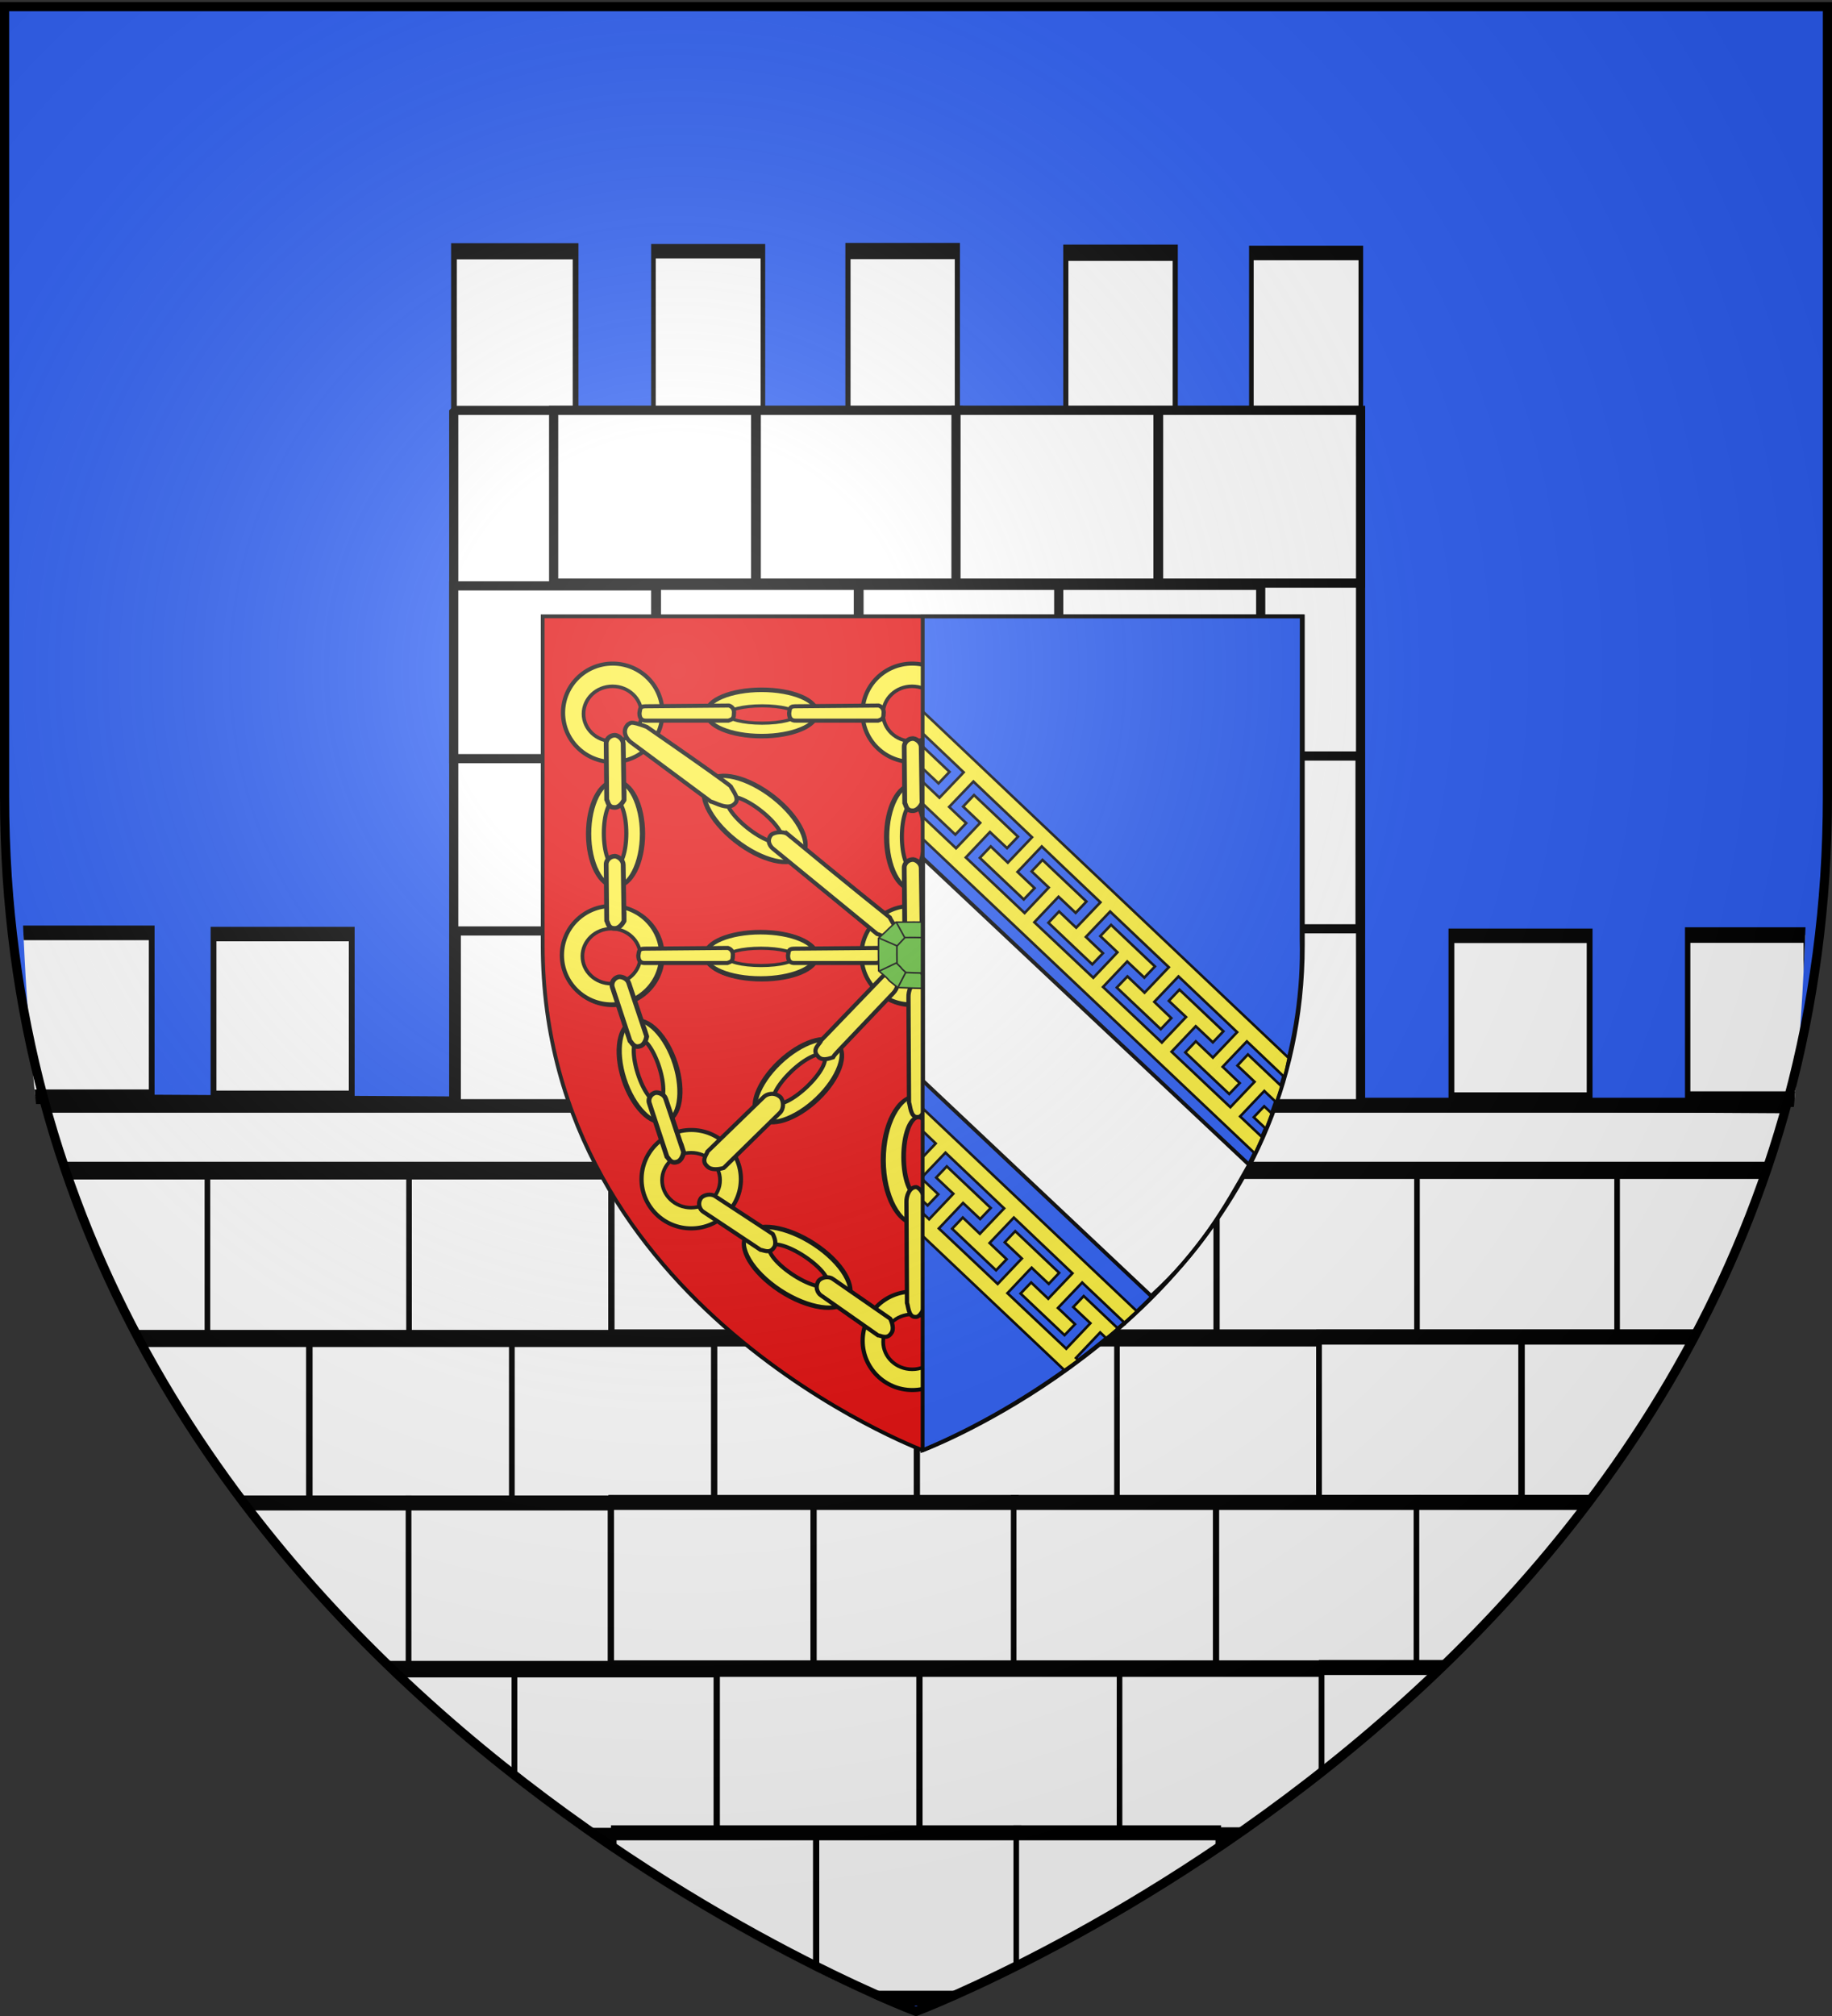 <svg xmlns="http://www.w3.org/2000/svg" xmlns:xlink="http://www.w3.org/1999/xlink" width="600" height="660" version="1.0"><rect width="100%" height="100%" fill="#333333" stroke="none"/><desc>Flag of Canton of Valais (Wallis)</desc><defs><clipPath id="g" clipPathUnits="userSpaceOnUse"><path d="M-475.026 520.766s-298.5-112.32-298.5-397.772v-258.551h597v258.551c0 285.452-298.5 397.772-298.5 397.772z" style="opacity:1;fill:none;fill-opacity:1;fill-rule:evenodd;stroke:#000;stroke-width:3;stroke-linecap:butt;stroke-linejoin:miter;stroke-miterlimit:4;stroke-dasharray:none;stroke-opacity:1;display:inline"/></clipPath><clipPath id="f" clipPathUnits="userSpaceOnUse"><path d="M-475.026 520.766s-298.5-112.32-298.5-397.772v-258.551h597v258.551c0 285.452-298.5 397.772-298.5 397.772z" style="opacity:1;fill:none;fill-opacity:1;fill-rule:evenodd;stroke:#000;stroke-width:3;stroke-linecap:butt;stroke-linejoin:miter;stroke-miterlimit:4;stroke-dasharray:none;stroke-opacity:1;display:inline"/></clipPath><clipPath id="e" clipPathUnits="userSpaceOnUse"><path d="M-475.026 520.766s-298.5-112.32-298.5-397.772v-258.551h597v258.551c0 285.452-298.5 397.772-298.5 397.772z" style="opacity:1;fill:none;fill-opacity:1;fill-rule:evenodd;stroke:#000;stroke-width:3;stroke-linecap:butt;stroke-linejoin:miter;stroke-miterlimit:4;stroke-dasharray:none;stroke-opacity:1;display:inline"/></clipPath><clipPath id="d" clipPathUnits="userSpaceOnUse"><path d="M-475.026 520.766s-298.5-112.32-298.5-397.772v-258.551h597v258.551c0 285.452-298.5 397.772-298.5 397.772z" style="opacity:1;fill:none;fill-opacity:1;fill-rule:evenodd;stroke:#000;stroke-width:3;stroke-linecap:butt;stroke-linejoin:miter;stroke-miterlimit:4;stroke-dasharray:none;stroke-opacity:1;display:inline"/></clipPath><clipPath id="c" clipPathUnits="userSpaceOnUse"><path d="M300.398 532.707S.883 490.623.883 383.67v-96.874h599.031v96.874c0 106.954-299.516 149.038-299.516 149.038z" style="opacity:1;fill:none;fill-opacity:1;fill-rule:evenodd;stroke:#000;stroke-width:1.839;stroke-linecap:butt;stroke-linejoin:miter;stroke-miterlimit:4;stroke-dasharray:none;stroke-opacity:1;display:inline"/></clipPath><radialGradient xlink:href="#b" id="i" cx="221.445" cy="226.331" r="300" fx="221.445" fy="226.331" gradientTransform="matrix(1.353 0 0 1.349 -77.63 -85.747)" gradientUnits="userSpaceOnUse"/><linearGradient id="b"><stop offset="0" style="stop-color:white;stop-opacity:.314"/><stop offset=".19" style="stop-color:white;stop-opacity:.251"/><stop offset=".6" style="stop-color:#6b6b6b;stop-opacity:.125"/><stop offset="1" style="stop-color:black;stop-opacity:.125"/></linearGradient></defs><g style="display:inline"><path d="M300 658.5s298.5-112.32 298.5-397.772V2.176H1.5v258.552C1.5 546.18 300 658.5 300 658.5" style="fill:#2b5df2;fill-opacity:1;fill-rule:evenodd;stroke:none;stroke-width:1px;stroke-linecap:butt;stroke-linejoin:miter;stroke-opacity:1"/><g clip-path="url(#c)" style="fill:#fff;stroke:#000;stroke-width:1.839;stroke-miterlimit:4;stroke-dasharray:none;stroke-opacity:1;display:inline" transform="matrix(.997 0 0 2.669 .003 -761.997)"><path d="M200.949 429.191h66.368v20.291h-66.368z" style="fill:#fff;fill-opacity:1;stroke:#000;stroke-width:1.839;stroke-miterlimit:4;stroke-dasharray:none;stroke-opacity:1"/><path d="M267.529 429.191h66.368v20.291h-66.368z" style="fill:#fff;fill-opacity:1;stroke:#000;stroke-width:1.839;stroke-miterlimit:4;stroke-dasharray:none;stroke-opacity:1;display:inline"/><path d="M333.157 429.191h66.368v20.291h-66.368zM399.737 429.191h66.368v20.291h-66.368z" style="fill:#fff;fill-opacity:1;stroke:#000;stroke-width:1.839;stroke-miterlimit:4;stroke-dasharray:none;stroke-opacity:1;display:inline"/><path d="M465.47 429.191h66.368v20.291H465.47z" style="fill:#fff;fill-opacity:1;stroke:#000;stroke-width:1.839;stroke-miterlimit:4;stroke-dasharray:none;stroke-opacity:1;display:inline"/><path d="M531.205 429.191h67.564v20.291h-67.564zM134.351 429.257h66.368v20.291h-66.368z" style="fill:#fff;fill-opacity:1;stroke:#000;stroke-width:1.839;stroke-miterlimit:4;stroke-dasharray:none;stroke-opacity:1;display:inline"/><path d="M67.994 429.257h66.368v20.291H67.994z" style="fill:#fff;fill-opacity:1;stroke:#000;stroke-width:1.839;stroke-miterlimit:4;stroke-dasharray:none;stroke-opacity:1;display:inline"/><path d="M1.759 429.256h66.368v20.291H1.759zM234.709 449.74h66.368v20.291h-66.368zM301.289 449.74h66.368v20.291h-66.368z" style="fill:#fff;fill-opacity:1;stroke:#000;stroke-width:1.839;stroke-miterlimit:4;stroke-dasharray:none;stroke-opacity:1;display:inline"/><path d="M366.917 449.74h66.368v20.291h-66.368zM168.111 449.806h66.368v20.291h-66.368z" style="fill:#fff;fill-opacity:1;stroke:#000;stroke-width:1.839;stroke-miterlimit:4;stroke-dasharray:none;stroke-opacity:1;display:inline"/><path d="M101.754 449.806h66.368v20.291h-66.368zM35.096 449.805h66.368v20.291H35.096zM499.962 449.515h66.368v20.291h-66.368zM433.305 449.514h66.368v20.291h-66.368zM200.775 469.787h66.368v20.291h-66.368zM267.355 469.787h66.368v20.291h-66.368z" style="fill:#fff;fill-opacity:1;stroke:#000;stroke-width:1.839;stroke-miterlimit:4;stroke-dasharray:none;stroke-opacity:1;display:inline"/><path d="M332.983 469.787h66.368v20.291h-66.368zM399.562 469.787h66.368v20.291h-66.368z" style="fill:#fff;fill-opacity:1;stroke:#000;stroke-width:1.839;stroke-miterlimit:4;stroke-dasharray:none;stroke-opacity:1;display:inline"/><path d="M465.296 469.787h66.368v20.291h-66.368zM134.177 469.852h66.368v20.291h-66.368z" style="fill:#fff;fill-opacity:1;stroke:#000;stroke-width:1.839;stroke-miterlimit:4;stroke-dasharray:none;stroke-opacity:1;display:inline"/><path d="M67.819 469.852h66.368v20.291H67.819zM235.555 490.266h66.368v20.291h-66.368zM302.135 490.266h66.368v20.291h-66.368z" style="fill:#fff;fill-opacity:1;stroke:#000;stroke-width:1.839;stroke-miterlimit:4;stroke-dasharray:none;stroke-opacity:1;display:inline"/><path d="M367.762 490.266h66.368v20.291h-66.368zM168.957 490.331h66.368v20.291h-66.368z" style="fill:#fff;fill-opacity:1;stroke:#000;stroke-width:1.839;stroke-miterlimit:4;stroke-dasharray:none;stroke-opacity:1;display:inline"/><path d="M102.599 490.332h66.368v20.291h-66.368zM434.15 490.04h66.368v20.291H434.15zM201.62 510.313h66.368v20.291H201.62zM268.2 510.313h66.368v20.291H268.2z" style="fill:#fff;fill-opacity:1;stroke:#000;stroke-width:1.839;stroke-miterlimit:4;stroke-dasharray:none;stroke-opacity:1;display:inline"/><path d="M333.828 510.313h66.368v20.291h-66.368zM1.79 421.068h596.813v7.852H1.79z" style="fill:#fff;fill-opacity:1;stroke:#000;stroke-width:1.839;stroke-miterlimit:4;stroke-dasharray:none;stroke-opacity:1;display:inline"/></g><path d="M-178.748 512.82c.526-9.224.798-18.669.798-28.283l.424-260.503-599.426-3.434-.146 263.937c0 11.688.403 23.125 1.173 34.22z" clip-path="url(#d)" style="fill:none;fill-opacity:1;fill-rule:nonzero;stroke:#000;stroke-width:3;stroke-linecap:round;stroke-linejoin:round;stroke-miterlimit:4;stroke-dasharray:none;stroke-dashoffset:0;stroke-opacity:1;display:inline" transform="translate(774.408 138.996)"/><path d="M-289.003 167.556h110.938v52.925h-110.938z" clip-path="url(#e)" style="fill:#fff;fill-opacity:1;stroke:#000;stroke-width:5.032;stroke-miterlimit:4;stroke-dasharray:none;stroke-opacity:1;display:inline" transform="matrix(.35 0 0 1.015 653.883 136.052)"/><path d="M-776.466 166.71h110.938v52.925h-110.938z" clip-path="url(#f)" style="fill:#fff;fill-opacity:1;stroke:#000;stroke-width:4.72;stroke-miterlimit:4;stroke-dasharray:none;stroke-opacity:1;display:inline" transform="matrix(.398 0 0 1.014 314.564 136.35)"/><path id="h" d="M-609.065 167.223h110.938v52.925h-110.938z" clip-path="url(#g)" style="fill:#fff;fill-opacity:1;stroke:#000;stroke-width:4.666;stroke-miterlimit:4;stroke-dasharray:none;stroke-opacity:1;display:inline" transform="matrix(.408 0 0 1.013 318.43 136.398)"/><path d="M-609.065 167.223h110.938v52.925h-110.938z" clip-path="url(#g)" style="fill:#fff;fill-opacity:1;stroke:#000;stroke-width:4.666;stroke-miterlimit:4;stroke-dasharray:none;stroke-opacity:1;display:inline" transform="matrix(.408 0 0 1.013 723.854 136.97)"/><path d="M-609.065 167.223h110.938v52.925h-110.938z" clip-path="url(#g)" style="fill:#fff;fill-opacity:1;stroke:#000;stroke-width:5.235;stroke-miterlimit:4;stroke-dasharray:none;stroke-opacity:1;display:inline" transform="matrix(.359 0 0 1.013 367.335 -87.148)"/><use xlink:href="#h" width="600" height="660" style="display:inline;stroke-width:3.366;stroke-miterlimit:4;stroke-dasharray:none" transform="matrix(.792 0 0 1.003 158.624 -224.473)"/><path d="M-609.065 167.223h110.938v52.925h-110.938z" clip-path="url(#g)" style="fill:#fff;fill-opacity:1;stroke:#000;stroke-width:5.235;stroke-miterlimit:4;stroke-dasharray:none;stroke-opacity:1;display:inline" transform="matrix(.323 0 0 1.016 474.443 -87.726)"/><path d="M-609.065 167.223h110.938v52.925h-110.938z" clip-path="url(#g)" style="fill:#fff;fill-opacity:1;stroke:#000;stroke-width:5.235;stroke-miterlimit:4;stroke-dasharray:none;stroke-opacity:1;display:inline" transform="matrix(.323 0 0 1.016 545.797 -87.152)"/><use xlink:href="#h" width="600" height="660" style="stroke-width:3.366;stroke-miterlimit:4;stroke-dasharray:none;display:inline" transform="matrix(.792 0 0 1.003 354.454 -223.9)"/></g><g style="stroke-width:3;stroke-miterlimit:4;stroke-dasharray:none"><path d="M1.501-408.499h296.998v226.998H1.501z" style="opacity:1;fill:#fff;fill-opacity:1;fill-rule:evenodd;stroke:#000;stroke-width:3;stroke-linecap:round;stroke-linejoin:bevel;stroke-miterlimit:4;stroke-dasharray:none;stroke-dashoffset:0;stroke-opacity:1;display:inline" transform="translate(147.1 542.84)"/><path d="M34.224-408.505h66.149v56.566H34.224zM100.585-408.505h66.149v56.566h-66.149z" style="fill:#fff;fill-opacity:1;stroke:#000;stroke-width:3;stroke-miterlimit:4;stroke-dasharray:none;stroke-opacity:1;display:inline" transform="translate(147.1 542.84)"/><path d="M165.996-408.506h66.149v56.566h-66.149zM232.356-408.505h66.149v56.566h-66.149zM67.873-351.219h66.149v56.566H67.873zM134.233-351.219h66.149v56.566h-66.149z" style="fill:#fff;fill-opacity:1;stroke:#000;stroke-width:3;stroke-miterlimit:4;stroke-dasharray:none;stroke-opacity:1;display:inline" transform="translate(147.1 542.84)"/><path d="M199.645-351.219h66.149v56.566h-66.149zM1.494-351.037h66.149v56.566H1.494z" style="fill:#fff;fill-opacity:1;stroke:#000;stroke-width:3;stroke-miterlimit:4;stroke-dasharray:none;stroke-opacity:1;display:inline" transform="translate(147.1 542.84)"/><path d="M34.051-295.334H100.2v56.566H34.051zM100.411-295.334h66.149v56.566h-66.149z" style="fill:#fff;fill-opacity:1;stroke:#000;stroke-width:3;stroke-miterlimit:4;stroke-dasharray:none;stroke-opacity:1;display:inline" transform="translate(147.1 542.84)"/><path d="M165.822-295.334h66.149v56.566h-66.149zM232.183-295.334h66.149v56.566h-66.149zM68.716-238.243h66.149v56.566H68.716zM135.076-238.243h66.149v56.566h-66.149z" style="fill:#fff;fill-opacity:1;stroke:#000;stroke-width:3;stroke-miterlimit:4;stroke-dasharray:none;stroke-opacity:1;display:inline" transform="translate(147.1 542.84)"/><path d="M200.488-238.243h66.149v56.566h-66.149zM2.337-238.061h66.149v56.566H2.337z" style="fill:#fff;fill-opacity:1;stroke:#000;stroke-width:3;stroke-miterlimit:4;stroke-dasharray:none;stroke-opacity:1;display:inline" transform="translate(147.1 542.84)"/></g><g style="display:inline"><path d="M-171.148 687.835s298.5-112.32 298.5-397.772V31.51h-597v258.552c0 285.451 298.5 397.772 298.5 397.772" style="fill:#e20909;fill-opacity:1;fill-rule:evenodd;stroke:none;stroke-width:1px;stroke-linecap:butt;stroke-linejoin:miter;stroke-opacity:1;display:inline" transform="matrix(.417 0 0 .416 373.194 188.672)"/><g style="fill:#fcef3c;display:inline"><g style="fill:#fcef3c;display:inline"><path d="M-421.775 589.704c0 20.13-15.737 36.45-35.148 36.45s-35.148-16.32-35.148-36.45 15.736-36.45 35.148-36.45c19.411 0 35.148 16.32 35.148 36.45z" style="fill:#fcef3c;stroke:#000;stroke-width:3;stroke-miterlimit:4;stroke-dasharray:none;stroke-opacity:1" transform="matrix(.463 0 0 .442 437.938 125.396)"/><path d="M-434.793 590.355c0 11.863-9.617 21.48-21.48 21.48s-21.479-9.617-21.479-21.48 9.617-21.48 21.48-21.48 21.479 9.617 21.479 21.48z" style="fill:#e20909;stroke:#000;stroke-width:2.74;stroke-miterlimit:4;stroke-dasharray:none;stroke-opacity:1" transform="matrix(.442 0 0 .419 428 139.016)"/></g><g style="fill:#fcef3c;display:inline"><path d="M-421.775 589.704c0 20.13-15.737 36.45-35.148 36.45s-35.148-16.32-35.148-36.45 15.736-36.45 35.148-36.45c19.411 0 35.148 16.32 35.148 36.45z" style="fill:#fcef3c;stroke:#000;stroke-width:3;stroke-miterlimit:4;stroke-dasharray:none;stroke-opacity:1" transform="matrix(.463 0 0 .442 586.724 125.396)"/><path d="M-434.793 590.355c0 11.863-9.617 21.48-21.48 21.48s-21.479-9.617-21.479-21.48 9.617-21.48 21.48-21.48 21.479 9.617 21.479 21.48z" style="fill:#fcef3c;stroke:#000;stroke-width:2.74;stroke-miterlimit:4;stroke-dasharray:none;stroke-opacity:1" transform="matrix(.442 0 0 .419 576.785 139.016)"/></g><g style="fill:#fcef3c;display:inline"><path d="M-421.775 589.704c0 20.13-15.737 36.45-35.148 36.45s-35.148-16.32-35.148-36.45 15.736-36.45 35.148-36.45c19.411 0 35.148 16.32 35.148 36.45z" style="fill:#fcef3c;stroke:#000;stroke-width:3;stroke-miterlimit:4;stroke-dasharray:none;stroke-opacity:1" transform="matrix(.463 0 0 .442 510.352 178.31)"/><path d="M-434.793 590.355c0 11.863-9.617 21.48-21.48 21.48s-21.479-9.617-21.479-21.48 9.617-21.48 21.48-21.48 21.479 9.617 21.479 21.48z" style="fill:#e20909;stroke:#000;stroke-width:2.74;stroke-miterlimit:4;stroke-dasharray:none;stroke-opacity:1" transform="matrix(.442 0 0 .419 500.414 191.93)"/></g><path d="M-287.596 562.246c.005 9.39-21.88 17.004-48.877 17.004s-48.883-7.614-48.877-17.004c-.006-9.39 21.879-17.005 48.877-17.005s48.882 7.614 48.877 17.005z" style="fill:#fcef3c;stroke:#000;stroke-width:3.335;stroke-miterlimit:4;stroke-dasharray:none;stroke-opacity:1;display:inline" transform="matrix(-.262 -.25 -.367 .35 456.947 71.752)"/><path d="M-287.596 562.246c.005 9.39-21.88 17.004-48.877 17.004s-48.883-7.614-48.877-17.004c-.006-9.39 21.879-17.005 48.877-17.005s48.882 7.614 48.877 17.005z" style="fill:#fcef3c;stroke:#000;stroke-width:3.335;stroke-miterlimit:4;stroke-dasharray:none;stroke-opacity:1;display:inline" transform="matrix(-.262 .25 -.367 -.35 379.663 634.7)"/><path d="M-307.43 557.995c.006 4.696-13.316 8.504-29.752 8.504-16.435 0-29.757-3.808-29.751-8.504-.006-4.695 13.316-8.503 29.751-8.503s29.758 3.808 29.752 8.503z" style="fill:#e20909;stroke:#000;stroke-width:3.109;stroke-miterlimit:4;stroke-dasharray:none;stroke-opacity:1;display:inline" transform="matrix(-.272 .26 -.306 -.292 340.756 603.875)"/><path d="M-162.192 425.187c-41.566 42.677-39.598 40.712-39.598 40.712-3.048.92-9.006 2.046-11.825-1.357-4.352-4.202-.143-8.658.32-10.776l39.775-40.418c1.915-2.135 7.457-4.183 12.015.31 2.102 2.877 2.423 8.389-.687 11.529z" style="fill:#fcef3c;fill-rule:evenodd;stroke:#000;stroke-width:3;stroke-linecap:butt;stroke-linejoin:miter;stroke-miterlimit:4;stroke-dasharray:none;stroke-opacity:1;display:inline" transform="matrix(.463 0 0 .442 330.469 176.437)"/><g style="fill:#fcef3c;display:inline"><path d="M-287.596 562.246c.005 9.39-21.88 17.004-48.877 17.004s-48.883-7.614-48.877-17.004c-.006-9.39 21.879-17.005 48.877-17.005s48.882 7.614 48.877 17.005z" style="fill:#fcef3c;stroke:#000;stroke-width:2.871;stroke-miterlimit:4;stroke-dasharray:none;stroke-opacity:1" transform="matrix(.338 -.222 -.331 -.445 637.648 588.793)"/><path d="M-307.43 557.995c.006 4.696-13.316 8.504-29.752 8.504-16.435 0-29.757-3.808-29.751-8.504-.006-4.695 13.316-8.503 29.751-8.503s29.758 3.808 29.752 8.503z" style="fill:#fcef3c;stroke:#000;stroke-width:3.109;stroke-miterlimit:4;stroke-dasharray:none;stroke-opacity:1" transform="matrix(.315 -.211 -.248 -.338 582.87 531.352)"/><path d="M156.24 430.752c42.644 29.34 40.672 27.944 40.672 27.944 1.242 2.487 3.098 7.452.619 10.4-2.93 4.392-7.364 1.441-9.24 1.365l-40.446-28.14c-2.11-1.326-4.688-5.793-1.541-10.406 2.138-2.25 6.79-3.366 9.936-1.163zM239.41 492c42.563 30.89 40.596 29.42 40.596 29.42 1.239 2.618 3.091 7.846.617 10.95-2.925 4.623-7.35 1.517-9.222 1.436l-40.37-29.627c-2.106-1.395-4.68-6.098-1.538-10.955 2.134-2.37 6.778-3.544 9.917-1.225z" style="fill:#fcef3c;fill-rule:evenodd;stroke:#000;stroke-width:3;stroke-linecap:butt;stroke-linejoin:miter;stroke-miterlimit:4;stroke-dasharray:none;stroke-opacity:1;display:inline" transform="matrix(.463 0 0 -.442 238.65 626.954)"/></g><path d="M-287.596 562.246c.005 9.39-21.88 17.004-48.877 17.004s-48.883-7.614-48.877-17.004c-.006-9.39 21.879-17.005 48.877-17.005s48.882 7.614 48.877 17.005z" style="fill:#fcef3c;stroke:#000;stroke-width:2.542;stroke-miterlimit:4;stroke-dasharray:none;stroke-opacity:1;display:inline" transform="matrix(0 .432 -.66 0 671.58 525.156)"/><path d="M-307.43 557.995c.006 4.696-13.316 8.504-29.752 8.504-16.435 0-29.757-3.808-29.751-8.504-.006-4.695 13.316-8.503 29.751-8.503s29.758 3.808 29.752 8.503z" style="fill:#e20909;stroke:#000;stroke-width:2.738;stroke-miterlimit:4;stroke-dasharray:none;stroke-opacity:1;display:inline" transform="matrix(0 .435 -.566 0 616.59 525.39)"/><path d="M-59.606 491.476c.65 78.655.65 74.983.65 74.983-1.19 3.702-3.89 10.314-7.373 9.766-4.787.134-4.928-7.956-5.855-10.366l-.387-74.873c-.125-3.782 1.828-10.866 6.893-10.922 2.786.727 6.053 5.576 6.072 11.412z" style="fill:#fcef3c;fill-rule:evenodd;stroke:#000;stroke-width:3;stroke-linecap:butt;stroke-linejoin:miter;stroke-miterlimit:4;stroke-dasharray:none;stroke-opacity:1;display:inline" transform="matrix(.463 0 0 .442 330.469 176.437)"/><g style="fill:#fcef3c;display:inline"><g style="fill:#fcef3c"><path d="M-421.775 589.704c0 20.13-15.737 36.45-35.148 36.45s-35.148-16.32-35.148-36.45 15.736-36.45 35.148-36.45c19.411 0 35.148 16.32 35.148 36.45z" style="fill:#fcef3c;stroke:#000;stroke-width:3;stroke-miterlimit:4;stroke-dasharray:none;stroke-opacity:1" transform="matrix(.463 0 0 .442 412.265 52.3)"/><path d="M-434.793 590.355c0 11.863-9.617 21.48-21.48 21.48s-21.479-9.617-21.479-21.48 9.617-21.48 21.48-21.48 21.479 9.617 21.479 21.48z" style="fill:#fcef3c;stroke:#000;stroke-width:2.74;stroke-miterlimit:4;stroke-dasharray:none;stroke-opacity:1" transform="matrix(.496 0 0 .495 426.906 20.751)"/></g><g style="fill:#fcef3c"><path d="M-421.775 589.704c0 20.13-15.737 36.45-35.148 36.45s-35.148-16.32-35.148-36.45 15.736-36.45 35.148-36.45c19.411 0 35.148 16.32 35.148 36.45z" style="fill:#fcef3c;stroke:#000;stroke-width:3;stroke-miterlimit:4;stroke-dasharray:none;stroke-opacity:1" transform="matrix(.463 0 0 .442 510.28 52.3)"/><path d="M-434.793 590.355c0 11.863-9.617 21.48-21.48 21.48s-21.479-9.617-21.479-21.48 9.617-21.48 21.48-21.48 21.479 9.617 21.479 21.48z" style="fill:#fcef3c;stroke:#000;stroke-width:2.74;stroke-miterlimit:4;stroke-dasharray:none;stroke-opacity:1" transform="matrix(.496 0 0 .495 524.921 20.751)"/></g><g style="fill:#fcef3c"><path d="M-421.775 589.704c0 20.13-15.737 36.45-35.148 36.45s-35.148-16.32-35.148-36.45 15.736-36.45 35.148-36.45c19.411 0 35.148 16.32 35.148 36.45z" style="fill:#fcef3c;stroke:#000;stroke-width:3;stroke-miterlimit:4;stroke-dasharray:none;stroke-opacity:1" transform="matrix(.463 0 0 .442 608.296 52.3)"/><path d="M-434.793 590.355c0 11.863-9.617 21.48-21.48 21.48s-21.479-9.617-21.479-21.48 9.617-21.48 21.48-21.48 21.479 9.617 21.479 21.48z" style="fill:#fcef3c;stroke:#000;stroke-width:2.74;stroke-miterlimit:4;stroke-dasharray:none;stroke-opacity:1" transform="matrix(.496 0 0 .495 622.936 20.751)"/></g><g style="fill:#fcef3c"><path d="M-287.596 562.246c.005 9.39-21.88 17.004-48.877 17.004s-48.883-7.614-48.877-17.004c-.006-9.39 21.879-17.005 48.877-17.005s48.882 7.614 48.877 17.005z" style="fill:#fcef3c;stroke:#000;stroke-width:3.335;stroke-miterlimit:4;stroke-dasharray:none;stroke-opacity:1" transform="matrix(.372 0 0 .446 374.628 62.237)"/><path d="M-307.43 557.995c.006 4.696-13.316 8.504-29.752 8.504-16.435 0-29.757-3.808-29.751-8.504-.006-4.695 13.316-8.503 29.751-8.503s29.758 3.808 29.752 8.503z" style="fill:#fcef3c;stroke:#000;stroke-width:3.109;stroke-miterlimit:4;stroke-dasharray:none;stroke-opacity:1" transform="matrix(.43 0 0 .444 394.695 65.56)"/></g><g style="fill:#fcef3c"><path d="M-287.596 562.246c.005 9.39-21.88 17.004-48.877 17.004s-48.883-7.614-48.877-17.004c-.006-9.39 21.879-17.005 48.877-17.005s48.882 7.614 48.877 17.005z" style="fill:#fcef3c;stroke:#000;stroke-width:3.335;stroke-miterlimit:4;stroke-dasharray:none;stroke-opacity:1" transform="matrix(.372 0 0 .446 472.643 62.237)"/><g style="fill:#fcef3c"><path d="M-307.43 557.995c.006 4.696-13.316 8.504-29.752 8.504-16.435 0-29.757-3.808-29.751-8.504-.006-4.695 13.316-8.503 29.751-8.503s29.758 3.808 29.752 8.503z" style="fill:#fcef3c;stroke:#000;stroke-width:3.109;stroke-miterlimit:4;stroke-dasharray:none;stroke-opacity:1" transform="matrix(.43 0 0 .444 492.71 65.56)"/></g></g><g style="fill:#fcef3c"><path d="M99.219 67.505c59.267-.452 59.418-.452 59.418-.452 2.79.827 3.882 2.705 3.469 5.127.1 3.329-2.105 3.427-3.921 4.072H99.822c-2.85.087-4.783-1.002-4.826-4.524.548-1.938-.174-4.21 4.223-4.223z" style="fill:#fcef3c;fill-rule:evenodd;stroke:#000;stroke-width:3;stroke-linecap:butt;stroke-linejoin:miter;stroke-miterlimit:4;stroke-dasharray:none;stroke-opacity:1" transform="matrix(.463 0 0 .442 165.54 281.374)"/></g><g style="fill:#fcef3c"><path d="M209.203 67.82c59.267-.453 59.418-.453 59.418-.453 2.79.827 3.882 2.706 3.469 5.127.101 3.33-2.105 3.427-3.921 4.072h-58.363c-2.849.087-4.783-1.002-4.826-4.524.548-1.938-.174-4.21 4.223-4.223z" style="fill:#fcef3c;fill-rule:evenodd;stroke:#000;stroke-width:3;stroke-linecap:butt;stroke-linejoin:miter;stroke-miterlimit:4;stroke-dasharray:none;stroke-opacity:1;display:inline" transform="matrix(.463 0 0 .442 163.599 281.235)"/></g><path d="M317.706 68.091c59.267-.452 59.418-.452 59.418-.452 2.79.827 3.881 2.705 3.468 5.127.102 3.329-2.105 3.427-3.92 4.072h-58.363c-2.85.087-4.784-1.002-4.826-4.524.548-1.938-.175-4.21 4.223-4.223zM423.5 68.091c59.268-.452 59.419-.452 59.419-.452 2.79.827 3.881 2.705 3.468 5.127.102 3.329-2.105 3.427-3.92 4.072h-58.363c-2.85.087-4.784-1.002-4.826-4.524.548-1.938-.175-4.21 4.223-4.223z" style="fill:#fcef3c;fill-rule:evenodd;stroke:#000;stroke-width:3;stroke-linecap:butt;stroke-linejoin:miter;stroke-miterlimit:4;stroke-dasharray:none;stroke-opacity:1;display:inline" transform="matrix(.463 0 0 .442 162.345 281.114)"/></g><g style="fill:#fcef3c;display:inline"><g style="fill:#fcef3c"><path d="M-421.775 589.704c0 20.13-15.737 36.45-35.148 36.45s-35.148-16.32-35.148-36.45 15.736-36.45 35.148-36.45c19.411 0 35.148 16.32 35.148 36.45z" style="fill:#fcef3c;stroke:#000;stroke-width:3;stroke-miterlimit:4;stroke-dasharray:none;stroke-opacity:1" transform="matrix(.463 0 0 .442 412.223 -27.291)"/><path d="M-434.793 590.355c0 11.863-9.617 21.48-21.48 21.48s-21.479-9.617-21.479-21.48 9.617-21.48 21.48-21.48 21.479 9.617 21.479 21.48z" style="fill:#e20909;stroke:#000;stroke-width:2.74;stroke-miterlimit:4;stroke-dasharray:none;stroke-opacity:1" transform="matrix(.442 0 0 .419 402.285 -13.672)"/></g><g style="fill:#fcef3c;display:inline"><path d="M-421.775 589.704c0 20.13-15.737 36.45-35.148 36.45s-35.148-16.32-35.148-36.45 15.736-36.45 35.148-36.45c19.411 0 35.148 16.32 35.148 36.45z" style="fill:#fcef3c;stroke:#000;stroke-width:3;stroke-miterlimit:4;stroke-dasharray:none;stroke-opacity:1" transform="matrix(.463 0 0 .442 608.397 -27.291)"/><path d="M-434.793 590.355c0 11.863-9.617 21.48-21.48 21.48s-21.479-9.617-21.479-21.48 9.617-21.48 21.48-21.48 21.479 9.617 21.479 21.48z" style="fill:#fcef3c;stroke:#000;stroke-width:2.74;stroke-miterlimit:4;stroke-dasharray:none;stroke-opacity:1" transform="matrix(.442 0 0 .419 598.46 -13.672)"/></g><g style="fill:#fcef3c"><path d="M-287.596 562.246c.005 9.39-21.88 17.004-48.877 17.004s-48.883-7.614-48.877-17.004c-.006-9.39 21.879-17.005 48.877-17.005s48.882 7.614 48.877 17.005z" style="fill:#fcef3c;stroke:#000;stroke-width:3.335;stroke-miterlimit:4;stroke-dasharray:none;stroke-opacity:1" transform="matrix(.372 0 0 .446 472.71 -17.353)"/><g style="fill:#fcef3c"><path d="M-307.43 557.995c.006 4.696-13.316 8.504-29.752 8.504-16.435 0-29.757-3.808-29.751-8.504-.006-4.695 13.316-8.503 29.751-8.503s29.758 3.808 29.752 8.503z" style="fill:#fcef3c;stroke:#000;stroke-width:3.109;stroke-miterlimit:4;stroke-dasharray:none;stroke-opacity:1" transform="matrix(.38 0 0 .333 475.83 48.101)"/></g></g><g style="fill:#fcef3c;display:inline"><path d="M-421.775 589.704c0 20.13-15.737 36.45-35.148 36.45s-35.148-16.32-35.148-36.45 15.736-36.45 35.148-36.45c19.411 0 35.148 16.32 35.148 36.45z" style="fill:#fcef3c;stroke:#000;stroke-width:3;stroke-miterlimit:4;stroke-dasharray:none;stroke-opacity:1" transform="matrix(.463 0 0 .442 510.31 -27.291)"/><path d="M-434.793 590.355c0 11.863-9.617 21.48-21.48 21.48s-21.479-9.617-21.479-21.48 9.617-21.48 21.48-21.48 21.479 9.617 21.479 21.48z" style="fill:#e20909;stroke:#000;stroke-width:2.74;stroke-miterlimit:4;stroke-dasharray:none;stroke-opacity:1" transform="matrix(.442 0 0 .419 500.372 -13.672)"/></g><path d="M918.528 65.89c59.003-.55 59.153-.55 59.153-.55 2.777 1.006 3.864 3.29 3.453 6.233.1 4.046-2.096 4.165-3.904 4.949H919.13c-2.837.106-4.763-1.218-4.805-5.499.546-2.355-.174-5.116 4.204-5.132z" style="fill:#fcef3c;fill-rule:evenodd;stroke:#000;stroke-width:3;stroke-linecap:butt;stroke-linejoin:miter;stroke-miterlimit:4;stroke-dasharray:none;stroke-opacity:1;display:inline" transform="matrix(.463 0 0 .442 -115.867 202.101)"/><g style="fill:#fcef3c;display:inline"><path d="M-287.596 562.246c.005 9.39-21.88 17.004-48.877 17.004s-48.883-7.614-48.877-17.004c-.006-9.39 21.879-17.005 48.877-17.005s48.882 7.614 48.877 17.005z" style="fill:#fcef3c;stroke:#000;stroke-width:3.335;stroke-miterlimit:4;stroke-dasharray:none;stroke-opacity:1" transform="matrix(.372 0 0 .446 374.622 -17.353)"/><g style="fill:#fcef3c"><path d="M-307.43 557.995c.006 4.696-13.316 8.504-29.752 8.504-16.435 0-29.757-3.808-29.751-8.504-.006-4.695 13.316-8.503 29.751-8.503s29.758 3.808 29.752 8.503z" style="fill:#e20909;stroke:#000;stroke-width:3.109;stroke-miterlimit:4;stroke-dasharray:none;stroke-opacity:1" transform="matrix(.38 0 0 .333 377.743 48.101)"/></g></g><path d="M1024.4 65.89c59.003-.55 59.153-.55 59.153-.55 2.778 1.006 3.865 3.29 3.453 6.233.101 4.046-2.095 4.165-3.903 4.949h-58.102c-2.837.106-4.762-1.218-4.804-5.499.545-2.355-.174-5.116 4.204-5.132zM812.655 65.89c59.003-.55 59.153-.55 59.153-.55 2.777 1.006 3.865 3.29 3.453 6.233.101 4.046-2.095 4.165-3.903 4.949h-58.102c-2.837.106-4.762-1.218-4.804-5.499.545-2.355-.174-5.116 4.203-5.132zM706.783 65.89c59.003-.55 59.153-.55 59.153-.55 2.777 1.006 3.864 3.29 3.453 6.233.1 4.046-2.096 4.165-3.904 4.949h-58.101c-2.837.106-4.763-1.218-4.805-5.499.546-2.355-.174-5.116 4.204-5.132z" style="fill:#fcef3c;fill-rule:evenodd;stroke:#000;stroke-width:3;stroke-linecap:butt;stroke-linejoin:miter;stroke-miterlimit:4;stroke-dasharray:none;stroke-opacity:1;display:inline" transform="matrix(.463 0 0 .442 -115.867 202.101)"/></g><g style="fill:#fcef3c;display:inline"><g style="fill:#fcef3c"><path d="M-421.775 589.704c0 20.13-15.737 36.45-35.148 36.45s-35.148-16.32-35.148-36.45 15.736-36.45 35.148-36.45c19.411 0 35.148 16.32 35.148 36.45z" style="fill:#fcef3c;stroke:#000;stroke-width:3;stroke-miterlimit:4;stroke-dasharray:none;stroke-opacity:1" transform="matrix(.463 0 0 .442 411.859 52.062)"/><path d="M-434.793 590.355c0 11.863-9.617 21.48-21.48 21.48s-21.479-9.617-21.479-21.48 9.617-21.48 21.48-21.48 21.479 9.617 21.479 21.48z" style="fill:#e20909;stroke:#000;stroke-width:2.74;stroke-miterlimit:4;stroke-dasharray:none;stroke-opacity:1" transform="matrix(.442 0 0 .419 401.92 65.682)"/></g><g style="fill:#fcef3c;display:inline"><path d="M-421.775 589.704c0 20.13-15.737 36.45-35.148 36.45s-35.148-16.32-35.148-36.45 15.736-36.45 35.148-36.45c19.411 0 35.148 16.32 35.148 36.45z" style="fill:#fcef3c;stroke:#000;stroke-width:3;stroke-miterlimit:4;stroke-dasharray:none;stroke-opacity:1" transform="matrix(.463 0 0 .442 608.033 52.062)"/><path d="M-434.793 590.355c0 11.863-9.617 21.48-21.48 21.48s-21.479-9.617-21.479-21.48 9.617-21.48 21.48-21.48 21.479 9.617 21.479 21.48z" style="fill:#fcef3c;stroke:#000;stroke-width:2.74;stroke-miterlimit:4;stroke-dasharray:none;stroke-opacity:1" transform="matrix(.442 0 0 .419 598.094 65.682)"/></g><g style="fill:#fcef3c"><path d="M-287.596 562.246c.005 9.39-21.88 17.004-48.877 17.004s-48.883-7.614-48.877-17.004c-.006-9.39 21.879-17.005 48.877-17.005s48.882 7.614 48.877 17.005z" style="fill:#fcef3c;stroke:#000;stroke-width:3.335;stroke-miterlimit:4;stroke-dasharray:none;stroke-opacity:1" transform="matrix(.372 0 0 .446 472.344 62)"/><g style="fill:#fcef3c"><path d="M-307.43 557.995c.006 4.696-13.316 8.504-29.752 8.504-16.435 0-29.757-3.808-29.751-8.504-.006-4.695 13.316-8.503 29.751-8.503s29.758 3.808 29.752 8.503z" style="fill:#fcef3c;stroke:#000;stroke-width:3.109;stroke-miterlimit:4;stroke-dasharray:none;stroke-opacity:1" transform="matrix(.38 0 0 .333 475.465 127.455)"/></g></g><g style="fill:#fcef3c;display:inline"><path d="M-421.775 589.704c0 20.13-15.737 36.45-35.148 36.45s-35.148-16.32-35.148-36.45 15.736-36.45 35.148-36.45c19.411 0 35.148 16.32 35.148 36.45z" style="fill:#fcef3c;stroke:#000;stroke-width:3;stroke-miterlimit:4;stroke-dasharray:none;stroke-opacity:1" transform="matrix(.463 0 0 .442 509.946 52.062)"/><path d="M-434.793 590.355c0 11.863-9.617 21.48-21.48 21.48s-21.479-9.617-21.479-21.48 9.617-21.48 21.48-21.48 21.479 9.617 21.479 21.48z" style="fill:#fcef3c;stroke:#000;stroke-width:2.74;stroke-miterlimit:4;stroke-dasharray:none;stroke-opacity:1" transform="matrix(.442 0 0 .419 500.007 65.682)"/></g><path d="M918.528 65.89c59.003-.55 59.153-.55 59.153-.55 2.777 1.006 3.864 3.29 3.453 6.233.1 4.046-2.096 4.165-3.904 4.949H919.13c-2.837.106-4.763-1.218-4.805-5.499.546-2.355-.174-5.116 4.204-5.132z" style="fill:#fcef3c;fill-rule:evenodd;stroke:#000;stroke-width:3;stroke-linecap:butt;stroke-linejoin:miter;stroke-miterlimit:4;stroke-dasharray:none;stroke-opacity:1;display:inline" transform="matrix(.463 0 0 .442 -116.232 281.455)"/><g style="fill:#fcef3c;display:inline"><path d="M-287.596 562.246c.005 9.39-21.88 17.004-48.877 17.004s-48.883-7.614-48.877-17.004c-.006-9.39 21.879-17.005 48.877-17.005s48.882 7.614 48.877 17.005z" style="fill:#fcef3c;stroke:#000;stroke-width:3.335;stroke-miterlimit:4;stroke-dasharray:none;stroke-opacity:1" transform="matrix(.372 0 0 .446 374.257 62)"/><g style="fill:#fcef3c"><path d="M-307.43 557.995c.006 4.696-13.316 8.504-29.752 8.504-16.435 0-29.757-3.808-29.751-8.504-.006-4.695 13.316-8.503 29.751-8.503s29.758 3.808 29.752 8.503z" style="fill:#e20909;stroke:#000;stroke-width:3.109;stroke-miterlimit:4;stroke-dasharray:none;stroke-opacity:1" transform="matrix(.38 0 0 .333 377.378 127.455)"/></g></g><path d="M1024.4 65.89c59.003-.55 59.153-.55 59.153-.55 2.778 1.006 3.865 3.29 3.453 6.233.101 4.046-2.095 4.165-3.903 4.949h-58.102c-2.837.106-4.762-1.218-4.804-5.499.545-2.355-.174-5.116 4.204-5.132zM812.655 65.89c59.003-.55 59.153-.55 59.153-.55 2.777 1.006 3.865 3.29 3.453 6.233.101 4.046-2.095 4.165-3.903 4.949h-58.102c-2.837.106-4.762-1.218-4.804-5.499.545-2.355-.174-5.116 4.203-5.132zM706.783 65.89c59.003-.55 59.153-.55 59.153-.55 2.777 1.006 3.864 3.29 3.453 6.233.1 4.046-2.096 4.165-3.904 4.949h-58.101c-2.837.106-4.763-1.218-4.805-5.499.546-2.355-.174-5.116 4.204-5.132z" style="fill:#fcef3c;fill-rule:evenodd;stroke:#000;stroke-width:3;stroke-linecap:butt;stroke-linejoin:miter;stroke-miterlimit:4;stroke-dasharray:none;stroke-opacity:1;display:inline" transform="matrix(.463 0 0 .442 -116.232 281.455)"/></g><path d="M-58.254 339.819c.646 81.996.646 78.168.646 78.168-1.182 3.86-3.866 10.753-7.327 10.181-4.757.14-4.897-8.294-5.819-10.806l-.384-78.054c-.124-3.942 1.817-11.328 6.85-11.386 2.769.758 6.015 5.813 6.034 11.897z" style="fill:#fcef3c;fill-rule:evenodd;stroke:#000;stroke-width:3;stroke-linecap:butt;stroke-linejoin:miter;stroke-miterlimit:4;stroke-dasharray:none;stroke-opacity:1;display:inline" transform="matrix(.463 0 0 .442 330.469 176.437)"/><g style="fill:#fcef3c;display:inline"><path d="M-287.596 562.246c.005 9.39-21.88 17.004-48.877 17.004s-48.883-7.614-48.877-17.004c-.006-9.39 21.879-17.005 48.877-17.005s48.882 7.614 48.877 17.005z" style="fill:#fcef3c;stroke:#000;stroke-width:3.335;stroke-miterlimit:4;stroke-dasharray:none;stroke-opacity:1" transform="matrix(0 .354 -.519 0 591.013 393.166)"/><path d="M-307.43 557.995c.006 4.696-13.316 8.504-29.752 8.504-16.435 0-29.757-3.808-29.751-8.504-.006-4.695 13.316-8.503 29.751-8.503s29.758 3.808 29.752 8.503z" style="fill:#e20909;stroke:#000;stroke-width:3.109;stroke-miterlimit:4;stroke-dasharray:none;stroke-opacity:1" transform="matrix(0 .367 -.433 0 540.667 397.631)"/><path d="M692.263 88.045c.603 43.744.603 41.702.603 41.702-1.104 2.058-3.61 5.736-6.84 5.43-4.442.075-4.573-4.424-5.434-5.764l-.359-41.64c-.116-2.103 1.697-6.043 6.396-6.074 2.585.404 5.616 3.1 5.634 6.346zM692.263 177.66c.603 43.743.603 41.7.603 41.7-1.104 2.06-3.61 5.737-6.84 5.432-4.442.075-4.573-4.425-5.434-5.765l-.359-41.64c-.116-2.103 1.697-6.043 6.396-6.074 2.585.404 5.616 3.1 5.634 6.346z" style="fill:#fcef3c;fill-rule:evenodd;stroke:#000;stroke-width:3.405;stroke-linecap:butt;stroke-linejoin:miter;stroke-miterlimit:4;stroke-dasharray:none;stroke-opacity:1;display:inline" transform="matrix(.463 0 0 .442 -18.804 205.674)"/></g><g style="fill:#fcef3c;display:inline"><path d="M-287.596 562.246c.005 9.39-21.88 17.004-48.877 17.004s-48.883-7.614-48.877-17.004c-.006-9.39 21.879-17.005 48.877-17.005s48.882 7.614 48.877 17.005z" style="fill:#fcef3c;stroke:#000;stroke-width:3.335;stroke-miterlimit:4;stroke-dasharray:none;stroke-opacity:1" transform="matrix(0 .354 -.519 0 689.597 393.007)"/><path d="M-307.43 557.995c.006 4.696-13.316 8.504-29.752 8.504-16.435 0-29.757-3.808-29.751-8.504-.006-4.695 13.316-8.503 29.751-8.503s29.758 3.808 29.752 8.503z" style="fill:#fcef3c;stroke:#000;stroke-width:3.109;stroke-miterlimit:4;stroke-dasharray:none;stroke-opacity:1" transform="matrix(0 .367 -.433 0 639.251 397.472)"/><path d="M692.263 88.045c.603 43.744.603 41.702.603 41.702-1.104 2.058-3.61 5.736-6.84 5.43-4.442.075-4.573-4.424-5.434-5.764l-.359-41.64c-.116-2.103 1.697-6.043 6.396-6.074 2.585.404 5.616 3.1 5.634 6.346zM692.263 177.66c.603 43.743.603 41.7.603 41.7-1.104 2.06-3.61 5.737-6.84 5.432-4.442.075-4.573-4.425-5.434-5.765l-.359-41.64c-.116-2.103 1.697-6.043 6.396-6.074 2.585.404 5.616 3.1 5.634 6.346z" style="fill:#fcef3c;fill-rule:evenodd;stroke:#000;stroke-width:3.405;stroke-linecap:butt;stroke-linejoin:miter;stroke-miterlimit:4;stroke-dasharray:none;stroke-opacity:1;display:inline" transform="matrix(.463 0 0 .442 79.78 205.515)"/></g><g style="fill:#fcef3c;display:inline"><path d="M-287.596 562.246c.005 9.39-21.88 17.004-48.877 17.004s-48.883-7.614-48.877-17.004c-.006-9.39 21.879-17.005 48.877-17.005s48.882 7.614 48.877 17.005z" style="fill:#fcef3c;stroke:#000;stroke-width:2.871;stroke-miterlimit:4;stroke-dasharray:none;stroke-opacity:1" transform="matrix(-.316 .25 .37 .415 39.42 117.473)"/><path d="M-307.43 557.995c.006 4.696-13.316 8.504-29.752 8.504-16.435 0-29.757-3.808-29.751-8.504-.006-4.695 13.316-8.503 29.751-8.503s29.758 3.808 29.752 8.503z" style="fill:#fcef3c;stroke:#000;stroke-width:3.109;stroke-miterlimit:4;stroke-dasharray:none;stroke-opacity:1" transform="matrix(-.295 .236 .278 .316 99.235 170.138)"/><path d="M208.933 164c39.709 34.484 72.015 61.458 72.015 61.458 1.007 2.717 7.273 11.012 4.538 13.89-3.317 4.35-11.68-1.406-13.538-1.65l-73.4-62.945c-1.975-1.573-5.105-5.832-1.552-10.397 2.332-2.174 9.012-2.94 11.937-.355zM109.076 84.361c58.07 42.062 59.293 43.968 59.293 43.968 1.484 3.301 6.795 9.498 2.829 12.972-4.803 5.26-14.104-1.263-16.812-1.569L98.37 96.19c-2.888-1.92-7.684-8.214-2.54-13.731 2.084-.673.34-3.14 13.246 1.902z" style="fill:#fcef3c;fill-rule:evenodd;stroke:#000;stroke-width:3;stroke-linecap:butt;stroke-linejoin:miter;stroke-miterlimit:4;stroke-dasharray:none;stroke-opacity:1;display:inline" transform="matrix(-.463 0 0 .442 439.583 199.266)"/></g><g style="fill:#fcef3c;display:inline"><path d="M-287.596 562.246c.005 9.39-21.88 17.004-48.877 17.004s-48.883-7.614-48.877-17.004c-.006-9.39 21.879-17.005 48.877-17.005s48.882 7.614 48.877 17.005z" style="fill:#fcef3c;stroke:#000;stroke-width:3.335;stroke-miterlimit:4;stroke-dasharray:none;stroke-opacity:1" transform="matrix(0 .354 -.519 0 493.405 392.075)"/><path d="M-307.43 557.995c.006 4.696-13.316 8.504-29.752 8.504-16.435 0-29.757-3.808-29.751-8.504-.006-4.695 13.316-8.503 29.751-8.503s29.758 3.808 29.752 8.503z" style="fill:#e20909;stroke:#000;stroke-width:3.109;stroke-miterlimit:4;stroke-dasharray:none;stroke-opacity:1" transform="matrix(0 .367 -.433 0 443.059 396.54)"/><path d="M692.263 88.045c.603 43.744.603 41.702.603 41.702-1.104 2.058-3.61 5.736-6.84 5.43-4.442.075-4.573-4.424-5.434-5.764l-.359-41.64c-.116-2.103 1.697-6.043 6.396-6.074 2.585.404 5.616 3.1 5.634 6.346zM692.263 177.66c.603 43.743.603 41.7.603 41.7-1.104 2.06-3.61 5.737-6.84 5.432-4.442.075-4.573-4.425-5.434-5.765l-.359-41.64c-.116-2.103 1.697-6.043 6.396-6.074 2.585.404 5.616 3.1 5.634 6.346z" style="fill:#fcef3c;fill-rule:evenodd;stroke:#000;stroke-width:3.405;stroke-linecap:butt;stroke-linejoin:miter;stroke-miterlimit:4;stroke-dasharray:none;stroke-opacity:1;display:inline" transform="matrix(.463 0 0 .442 -116.412 204.583)"/></g><g style="fill:#fcef3c;display:inline"><path d="M-287.596 562.246c.005 9.39-21.88 17.004-48.877 17.004s-48.883-7.614-48.877-17.004c-.006-9.39 21.879-17.005 48.877-17.005s48.882 7.614 48.877 17.005z" style="fill:#fcef3c;stroke:#000;stroke-width:3.335;stroke-miterlimit:4;stroke-dasharray:none;stroke-opacity:1" transform="matrix(.108 .338 -.496 .145 527.952 382.939)"/><path d="M-307.43 557.995c.006 4.696-13.316 8.504-29.752 8.504-16.435 0-29.757-3.808-29.751-8.504-.006-4.695 13.316-8.503 29.751-8.503s29.758 3.808 29.752 8.503z" style="fill:#e20909;stroke:#000;stroke-width:3.109;stroke-miterlimit:4;stroke-dasharray:none;stroke-opacity:1" transform="matrix(.112 .351 -.414 .121 481.174 401.26)"/><path d="M692.263 88.045c.603 43.744.603 41.702.603 41.702-1.104 2.058-3.61 5.736-6.84 5.43-4.442.075-4.573-4.424-5.434-5.764l-.359-41.64c-.116-2.103 1.697-6.043 6.396-6.074 2.585.404 5.616 3.1 5.634 6.346zM692.263 177.66c.603 43.743.603 41.7.603 41.7-1.104 2.06-3.61 5.737-6.84 5.432-4.442.075-4.573-4.425-5.434-5.765l-.359-41.64c-.116-2.103 1.697-6.043 6.396-6.074 2.585.404 5.616 3.1 5.634 6.346z" style="fill:#fcef3c;fill-rule:evenodd;stroke:#000;stroke-width:3.405;stroke-linecap:butt;stroke-linejoin:miter;stroke-miterlimit:4;stroke-dasharray:none;stroke-opacity:1;display:inline" transform="matrix(.443 -.129 .135 .423 -112.645 373.832)"/></g><g style="fill:#fcef3c;display:inline"><path d="M-287.596 562.246c.005 9.39-21.88 17.004-48.877 17.004s-48.883-7.614-48.877-17.004c-.006-9.39 21.879-17.005 48.877-17.005s48.882 7.614 48.877 17.005z" style="fill:#fcef3c;stroke:#000;stroke-width:3.335;stroke-miterlimit:4;stroke-dasharray:none;stroke-opacity:1" transform="matrix(-.108 .338 .496 .145 71.911 383.139)"/><path d="M-307.43 557.995c.006 4.696-13.316 8.504-29.752 8.504-16.435 0-29.757-3.808-29.751-8.504-.006-4.695 13.316-8.503 29.751-8.503s29.758 3.808 29.752 8.503z" style="fill:#fcef3c;stroke:#000;stroke-width:3.109;stroke-miterlimit:4;stroke-dasharray:none;stroke-opacity:1" transform="matrix(-.112 .351 .414 .121 118.69 401.46)"/><path d="M692.263 88.045c.603 43.744.603 41.702.603 41.702-1.104 2.058-3.61 5.736-6.84 5.43-4.442.075-4.573-4.424-5.434-5.764l-.359-41.64c-.116-2.103 1.697-6.043 6.396-6.074 2.585.404 5.616 3.1 5.634 6.346zM692.263 177.66c.603 43.743.603 41.7.603 41.7-1.104 2.06-3.61 5.737-6.84 5.432-4.442.075-4.573-4.425-5.434-5.765l-.359-41.64c-.116-2.103 1.697-6.043 6.396-6.074 2.585.404 5.616 3.1 5.634 6.346z" style="fill:#fcef3c;fill-rule:evenodd;stroke:#000;stroke-width:3.405;stroke-linecap:butt;stroke-linejoin:miter;stroke-miterlimit:4;stroke-dasharray:none;stroke-opacity:1;display:inline" transform="matrix(-.443 -.129 -.135 .423 712.508 374.032)"/></g><g style="fill:#fcef3c;display:inline"><path d="M-287.596 562.246c.005 9.39-21.88 17.004-48.877 17.004s-48.883-7.614-48.877-17.004c-.006-9.39 21.879-17.005 48.877-17.005s48.882 7.614 48.877 17.005z" style="fill:#fcef3c;stroke:#000;stroke-width:2.871;stroke-miterlimit:4;stroke-dasharray:none;stroke-opacity:1" transform="matrix(.338 .222 -.331 .445 560.904 239.391)"/><path d="M-307.43 557.995c.006 4.696-13.316 8.504-29.752 8.504-16.435 0-29.757-3.808-29.751-8.504-.006-4.695 13.316-8.503 29.751-8.503s29.758 3.808 29.752 8.503z" style="fill:#e20909;stroke:#000;stroke-width:3.109;stroke-miterlimit:4;stroke-dasharray:none;stroke-opacity:1" transform="matrix(.315 .211 -.248 .338 506.125 296.833)"/><path d="M156.24 430.752c42.644 29.34 40.672 27.944 40.672 27.944 1.242 2.487 3.098 7.452.619 10.4-2.93 4.392-7.364 1.441-9.24 1.365l-40.446-28.14c-2.11-1.326-4.688-5.793-1.541-10.406 2.138-2.25 6.79-3.366 9.936-1.163zM239.41 492c42.563 30.89 40.596 29.42 40.596 29.42 1.239 2.618 3.091 7.846.617 10.95-2.925 4.623-7.35 1.517-9.222 1.436l-40.37-29.627c-2.106-1.395-4.68-6.098-1.538-10.955 2.134-2.37 6.778-3.544 9.917-1.225z" style="fill:#fcef3c;fill-rule:evenodd;stroke:#000;stroke-width:3;stroke-linecap:butt;stroke-linejoin:miter;stroke-miterlimit:4;stroke-dasharray:none;stroke-opacity:1;display:inline" transform="matrix(.463 0 0 .442 161.906 201.23)"/></g><g style="fill:#fcef3c;display:inline"><path d="M-287.596 562.246c.005 9.39-21.88 17.004-48.877 17.004s-48.883-7.614-48.877-17.004c-.006-9.39 21.879-17.005 48.877-17.005s48.882 7.614 48.877 17.005z" style="fill:#fcef3c;stroke:#000;stroke-width:2.871;stroke-miterlimit:4;stroke-dasharray:none;stroke-opacity:1" transform="matrix(.316 .25 -.37 .415 561.498 118.892)"/><path d="M-307.43 557.995c.006 4.696-13.316 8.504-29.752 8.504-16.435 0-29.757-3.808-29.751-8.504-.006-4.695 13.316-8.503 29.751-8.503s29.758 3.808 29.752 8.503z" style="fill:#e20909;stroke:#000;stroke-width:3.109;stroke-miterlimit:4;stroke-dasharray:none;stroke-opacity:1" transform="matrix(.295 .236 -.278 .316 501.683 171.557)"/><path d="M208.933 164c39.709 34.484 72.015 61.458 72.015 61.458 1.007 2.717 7.273 11.012 4.538 13.89-3.317 4.35-11.68-1.406-13.538-1.65l-73.4-62.945c-1.975-1.573-5.105-5.832-1.552-10.397 2.332-2.174 9.012-2.94 11.937-.355zM109.076 84.361c58.07 42.062 59.293 43.968 59.293 43.968 1.484 3.301 6.795 9.498 2.829 12.972-4.803 5.26-14.104-1.263-16.812-1.569L98.37 96.19c-2.888-1.92-7.684-8.214-2.54-13.731 2.084-.673.34-3.14 13.246 1.902z" style="fill:#fcef3c;fill-rule:evenodd;stroke:#000;stroke-width:3;stroke-linecap:butt;stroke-linejoin:miter;stroke-miterlimit:4;stroke-dasharray:none;stroke-opacity:1;display:inline" transform="matrix(.463 0 0 .442 161.335 200.685)"/></g><path d="M-81.84 336.34c-44.288 48.828-41.135 44.955-42.59 47.612-3.192 1.017-8.079 3.026-10.943-.999-4.442-4.986 1.903-9.041 2.429-11.505l41.966-45.66c2.037-2.458 6.243-6.62 10.894-1.292 2.128 3.398 1.546 8.235-1.756 11.844z" style="fill:#fcef3c;fill-rule:evenodd;stroke:#000;stroke-width:3;stroke-linecap:butt;stroke-linejoin:miter;stroke-miterlimit:100;stroke-dasharray:none;stroke-opacity:1;display:inline" transform="matrix(.463 0 0 .442 330.469 176.437)"/><path d="M-307.43 557.995c.006 4.696-13.316 8.504-29.752 8.504-16.435 0-29.757-3.808-29.751-8.504-.006-4.695 13.316-8.503 29.751-8.503s29.758 3.808 29.752 8.503z" style="fill:#fcef3c;stroke:#000;stroke-width:3.109;stroke-miterlimit:4;stroke-dasharray:none;stroke-opacity:1;display:inline" transform="matrix(-.272 -.26 -.306 .292 417.367 101.936)"/><path d="M81.334 451.88c-41.566-42.677-39.598-40.712-39.598-40.712-3.048-.919-9.006-2.046-11.825 1.357-4.351 4.203-.142 8.659.32 10.776l39.776 40.418c1.914 2.135 7.456 4.183 12.014-.31 2.102-2.877 2.423-8.388-.687-11.529z" style="fill:#fcef3c;fill-rule:evenodd;stroke:#000;stroke-width:3;stroke-linecap:butt;stroke-linejoin:miter;stroke-miterlimit:4;stroke-dasharray:none;stroke-opacity:1;display:inline" transform="matrix(.463 0 0 .442 330.469 176.437)"/><path d="M-.07 370.74c-44.288-48.827-41.135-44.955-42.59-47.61-3.191-1.018-8.078-3.027-10.942.997-4.442 4.986 1.903 9.042 2.428 11.506l41.967 45.66c2.036 2.458 6.242 6.62 10.893 1.291 2.128-3.398 1.547-8.234-1.755-11.843z" style="fill:#fcef3c;fill-rule:evenodd;stroke:#000;stroke-width:3;stroke-linecap:butt;stroke-linejoin:miter;stroke-miterlimit:100;stroke-dasharray:none;stroke-opacity:1;display:inline" transform="matrix(.463 0 0 .442 330.469 176.437)"/><g style="fill:#5ab532;display:inline"><path d="M313.41 282.594c7.497 10.05 1.154 1.183 8.594 11.667-.39 19.563.301 2.101-.4 20.965-9.81 9.532-.871.783-10.562 10.382-18.528-.405-1.033.055-19.917-.588-10.21-8.362-1.223-1.631-11.75-10.82-.246-19.526-.099-1.564-.117-21.211 8.61-8.17 2.104-2.314 10.734-10.461 9.008-.138 13.403-.057 23.419.066z" style="font-size:12px;fill:#5ab532;fill-opacity:1;fill-rule:evenodd;stroke:#000;stroke-width:1;stroke-miterlimit:4;stroke-dasharray:none;display:inline" transform="matrix(.53 0 0 .504 139.716 159.497)"/><path d="M306.59 292.56c3.511 5.387.54.635 4.026 6.253-.172 10.474.141 1.125-.176 11.224-4.581 5.097-.406.419-4.932 5.551-8.665-.23-.483.03-9.314-.328-4.78-4.484-.573-.875-5.502-5.802-.126-10.454-.047-.837-.066-11.356 4.021-4.369.982-1.237 5.013-5.593 4.212-.068 6.268-.02 10.951.051z" style="font-size:12px;fill:#5ab532;fill-opacity:1;fill-rule:evenodd;stroke:#000;stroke-width:1;stroke-miterlimit:4;stroke-dasharray:none;display:inline" transform="matrix(.53 0 0 .504 139.716 159.497)"/><path d="m295.488 292.65-5.312-10.195M306.257 292.65l6.46-9.621M310.708 298.68l10.625-4.45" style="font-size:12px;fill:#5ab532;fill-rule:evenodd;stroke:#000;stroke-width:1;stroke-miterlimit:4;stroke-dasharray:none;display:inline" transform="matrix(.53 0 0 .504 139.716 159.497)"/><path d="m310.42 309.88 10.769 5.026" style="font-size:12px;fill:#5ab532;fill-opacity:1;fill-rule:evenodd;stroke:#000;stroke-width:1;stroke-miterlimit:4;stroke-dasharray:none;display:inline" transform="matrix(.53 0 0 .504 139.716 159.497)"/><path d="m305.252 315.48 5.312 9.19M296.063 315.194l-4.595 9.333M290.32 309.019l-10.339 5.17M290.75 297.963l-11.056-5.026" style="font-size:12px;fill:#5ab532;fill-rule:evenodd;stroke:#000;stroke-width:1;stroke-miterlimit:4;stroke-dasharray:none;display:inline" transform="matrix(.53 0 0 .504 139.716 159.497)"/></g></g><path d="m-170.335 687.79.077-656.328 297.712.007-.115 254.329c1.041 40.905-5.137 79.561-16.012 114.888-15.308 49.73-39.923 92.863-66.801 126.382C-1.038 588.862-86.81 652.93-170.335 687.79z" style="fill:#2b5df2;fill-rule:evenodd;stroke:#000;stroke-width:3;stroke-linecap:butt;stroke-linejoin:miter;stroke-miterlimit:4;stroke-dasharray:none;stroke-opacity:1;display:inline" transform="matrix(.417 0 0 .416 373.194 188.672)"/><path d="M-169.936 221.953v175.204l179.091 169.2c38.212-34.82 57.775-68.973 76.938-103.237z" style="opacity:1;fill:#fff;fill-opacity:1;fill-rule:evenodd;stroke:#000;stroke-width:3;stroke-linecap:butt;stroke-linejoin:miter;stroke-miterlimit:4;stroke-dasharray:none;stroke-opacity:1;display:inline" transform="matrix(.417 0 0 .416 373.194 188.672)"/><path d="M-169.833 106.677v17.333l2.006 1.912 13.416 12.757 13.446 12.82 2.884 2.727-2.633 2.82-13.729 14.42-2.664 2.789-2.915-2.79-9.81-9.31v17.209l1.222 1.16 13.446 12.757 10.532 9.998 8.557-9.027-10.532-9.998-2.883-2.79 2.633-2.758 13.76-14.419 2.664-2.79 2.884 2.759 13.415 12.788 13.415 12.757 13.447 12.789 2.884 2.758-2.633 2.79-13.729 14.418-2.664 2.79-2.884-2.727-10.532-10.062-8.557 8.996 10.532 9.999 13.447 12.757 10.531 9.999 8.495-8.933-10.532-10-2.884-2.757 2.665-2.79 13.728-14.45 2.664-2.79 2.916 2.79 6.645 6.363 6.738 6.457 13.447 12.82 13.447 12.788 2.883 2.758-2.664 2.79-13.729 14.418-2.632 2.759-2.947-2.727-10.5-10.03-8.4 8.87 10.531 9.999L-47.59 295.4l10.531 9.967 8.37-8.776-10.501-9.999-2.915-2.79 2.633-2.79 13.791-14.449 2.633-2.758 2.884 2.758L-6.75 279.32 6.698 292.11l13.446 12.788 2.915 2.758-2.695 2.79-13.73 14.45-2.663 2.79-2.884-2.79-10.532-10.03-8.369 8.776 10.564 10.03 13.446 12.726 10.5 9.999 8.307-8.714-10.5-9.999-2.884-2.79 2.633-2.758 13.728-14.45 2.665-2.79 2.915 2.76 13.384 12.756L60.39 343.2l13.416 12.757 2.914 2.79-2.664 2.789-13.728 14.45-2.665 2.79-2.915-2.79-10.5-10-8.275 8.683 10.5 9.999 13.478 12.788 10.532 9.968 8.243-8.62-10.5-10.03-2.915-2.758 2.633-2.79 13.729-14.45 2.664-2.758 2.915 2.759 13.415 12.788 13.384 12.757 3.071-15.298L-58.686 212.15zm0 27.645v17.302l1.474 1.38 10.531 9.967 8.62-9.09-10.532-9.967zm39.87 37.833-8.557 9.058 10.532 9.999 2.915 2.79-2.633 2.79-13.697 14.449-2.665 2.79-2.883-2.727-13.478-12.758-9.404-8.87v17.365l87.733 83.25L90.617 454.203l5.747-12.745-.931-.872-13.478-12.757-2.915-2.758 2.633-2.79L95.37 407.8l2.664-2.79 2.884 2.79 6.688 6.326 4.035-12.673-2.48-2.367-13.477-12.788-10.532-9.999-8.212 8.745 10.532 9.968 2.915 2.79-2.633 2.757-13.729 14.481-2.633 2.79-2.915-2.758-13.478-12.726-13.447-12.757-13.446-12.694-2.915-2.759 2.664-2.79 13.697-14.48 2.633-2.79 2.915 2.727 10.532 9.968 8.275-8.714-10.532-9.999-13.415-12.757-10.563-9.999-8.338 8.808 10.595 9.999 2.915 2.727-2.665 2.79-13.697 14.48-2.633 2.821-2.915-2.758L1.181 351.38l-13.447-12.726-13.478-12.726-2.914-2.758 2.664-2.79 13.697-14.48 2.633-2.79 2.915 2.758 10.563 9.967 8.338-8.807-10.532-10-13.447-12.756-10.5-9.968-8.432 8.84 10.563 9.967 2.884 2.79-2.633 2.789-13.697 14.45-2.633 2.79-2.915-2.728-13.447-12.725-13.51-12.757-6.8-6.426-6.708-6.3-2.915-2.758 2.632-2.79 13.698-14.481 2.664-2.79 2.915 2.727 10.532 9.968 8.463-8.933-10.532-10-13.447-12.725-10.531-10.03-8.526 9.027 10.563 9.999 2.884 2.727-2.633 2.79-13.697 14.48-2.633 2.79-2.915-2.758-13.447-12.757-13.447-12.726-13.478-12.757-2.915-2.727 2.633-2.79 13.698-14.48 2.632-2.79 2.916 2.758 10.531 9.967 8.588-9.027-10.531-9.998-13.447-12.758zM97.94 417.078l-8.212 8.62 9.577 9.092 4.49-12.143zm-267.773 2.069v17.803l6.927 6.614 2.884 2.758-2.633 2.79-7.178 7.554v15.201l1.035-1.065 13.76-14.45 2.664-2.79 2.884 2.759 13.415 12.788 13.415 12.757 13.447 12.789 2.915 2.758-2.664 2.79-13.76 14.45-2.633 2.789-2.884-2.758-10.532-10.062-8.368 8.808 10.531 9.999 13.447 12.757 10.531 9.967 8.307-8.714-10.532-9.998-2.884-2.759 2.665-2.79 13.728-14.418 2.665-2.82 2.915 2.758 13.384 12.788 13.415 12.757 13.415 12.789 2.915 2.758-2.633 2.79-13.76 14.45-2.633 2.789-2.915-2.79-10.5-9.999-8.306 8.683 10.531 9.999 13.478 12.788 10.532 9.999 8.212-8.651-10.5-10.03-2.915-2.727 2.664-2.821 13.729-14.419 2.664-2.79 2.884 2.79 13.447 12.757 13.383 12.758 3.48 3.322a518 518 0 0 0 9.842-8.933zm18.493 45.23-8.337 8.807 10.563 9.999 2.915 2.727-2.633 2.79-13.729 14.48-2.633 2.821-2.915-2.758-1.724-1.63v17.929l110.802 105.16a578 578 0 0 0 10.94-7.9l-1.788-1.692 2.633-2.79 13.73-14.48 2.632-2.79 2.915 2.758 1.88 1.787a539 539 0 0 0 9.122-7.68l-2.853-2.726-13.446-12.757-10.532-10-8.212 8.652 10.532 9.967 2.946 2.758-2.633 2.79-13.697 14.481-2.633 2.79-2.947-2.79-13.446-12.726-13.447-12.694-13.446-12.757-2.947-2.758 2.665-2.79 13.665-14.481 2.696-2.79 2.884 2.79 10.563 9.967 8.18-8.682-10.531-9.999-13.447-12.788-10.531-9.999-8.244 8.745 10.532 9.968 2.915 2.79-2.633 2.758-13.729 14.48-2.633 2.79-2.915-2.758-13.446-12.726-13.478-12.757-13.447-12.694-2.915-2.759 2.664-2.79 13.698-14.48 2.633-2.79 2.915 2.727 10.531 9.968 8.306-8.714-10.531-9.999-13.447-12.757zm-18.493 10.75v16.77l3.448 3.26 8.37-8.809-10.532-9.998z" style="opacity:1;fill:#fcef3c;fill-opacity:1;fill-rule:evenodd;stroke:#000;stroke-width:2.006;stroke-linecap:butt;stroke-linejoin:miter;stroke-miterlimit:4;stroke-dasharray:none;stroke-opacity:1;display:inline" transform="matrix(.417 0 0 .416 373.194 188.672)"/><path d="M300 658.5S1.5 546.18 1.5 260.728V2.176h597v258.552c0 57.253-12.008 107.542-31.208 151.356C490.768 586.718 300 658.5 300 658.5z" style="opacity:1;fill:none;fill-opacity:1;fill-rule:evenodd;stroke:#000;stroke-width:3;stroke-linecap:butt;stroke-linejoin:miter;stroke-miterlimit:4;stroke-dasharray:none;stroke-opacity:1" transform="matrix(.417 0 0 .416 177.113 200.87)"/></g><path d="M300 658.5s298.5-112.32 298.5-397.772V2.176H1.5v258.552C1.5 546.18 300 658.5 300 658.5" style="opacity:1;fill:url(#i);fill-opacity:1;fill-rule:evenodd;stroke:none;stroke-width:1px;stroke-linecap:butt;stroke-linejoin:miter;stroke-opacity:1"/><path d="M300 658.5S1.5 546.18 1.5 260.728V2.176h597v258.552C598.5 546.18 300 658.5 300 658.5z" style="opacity:1;fill:none;fill-opacity:1;fill-rule:evenodd;stroke:#000;stroke-width:3;stroke-linecap:butt;stroke-linejoin:miter;stroke-miterlimit:4;stroke-dasharray:none;stroke-opacity:1"/></svg>